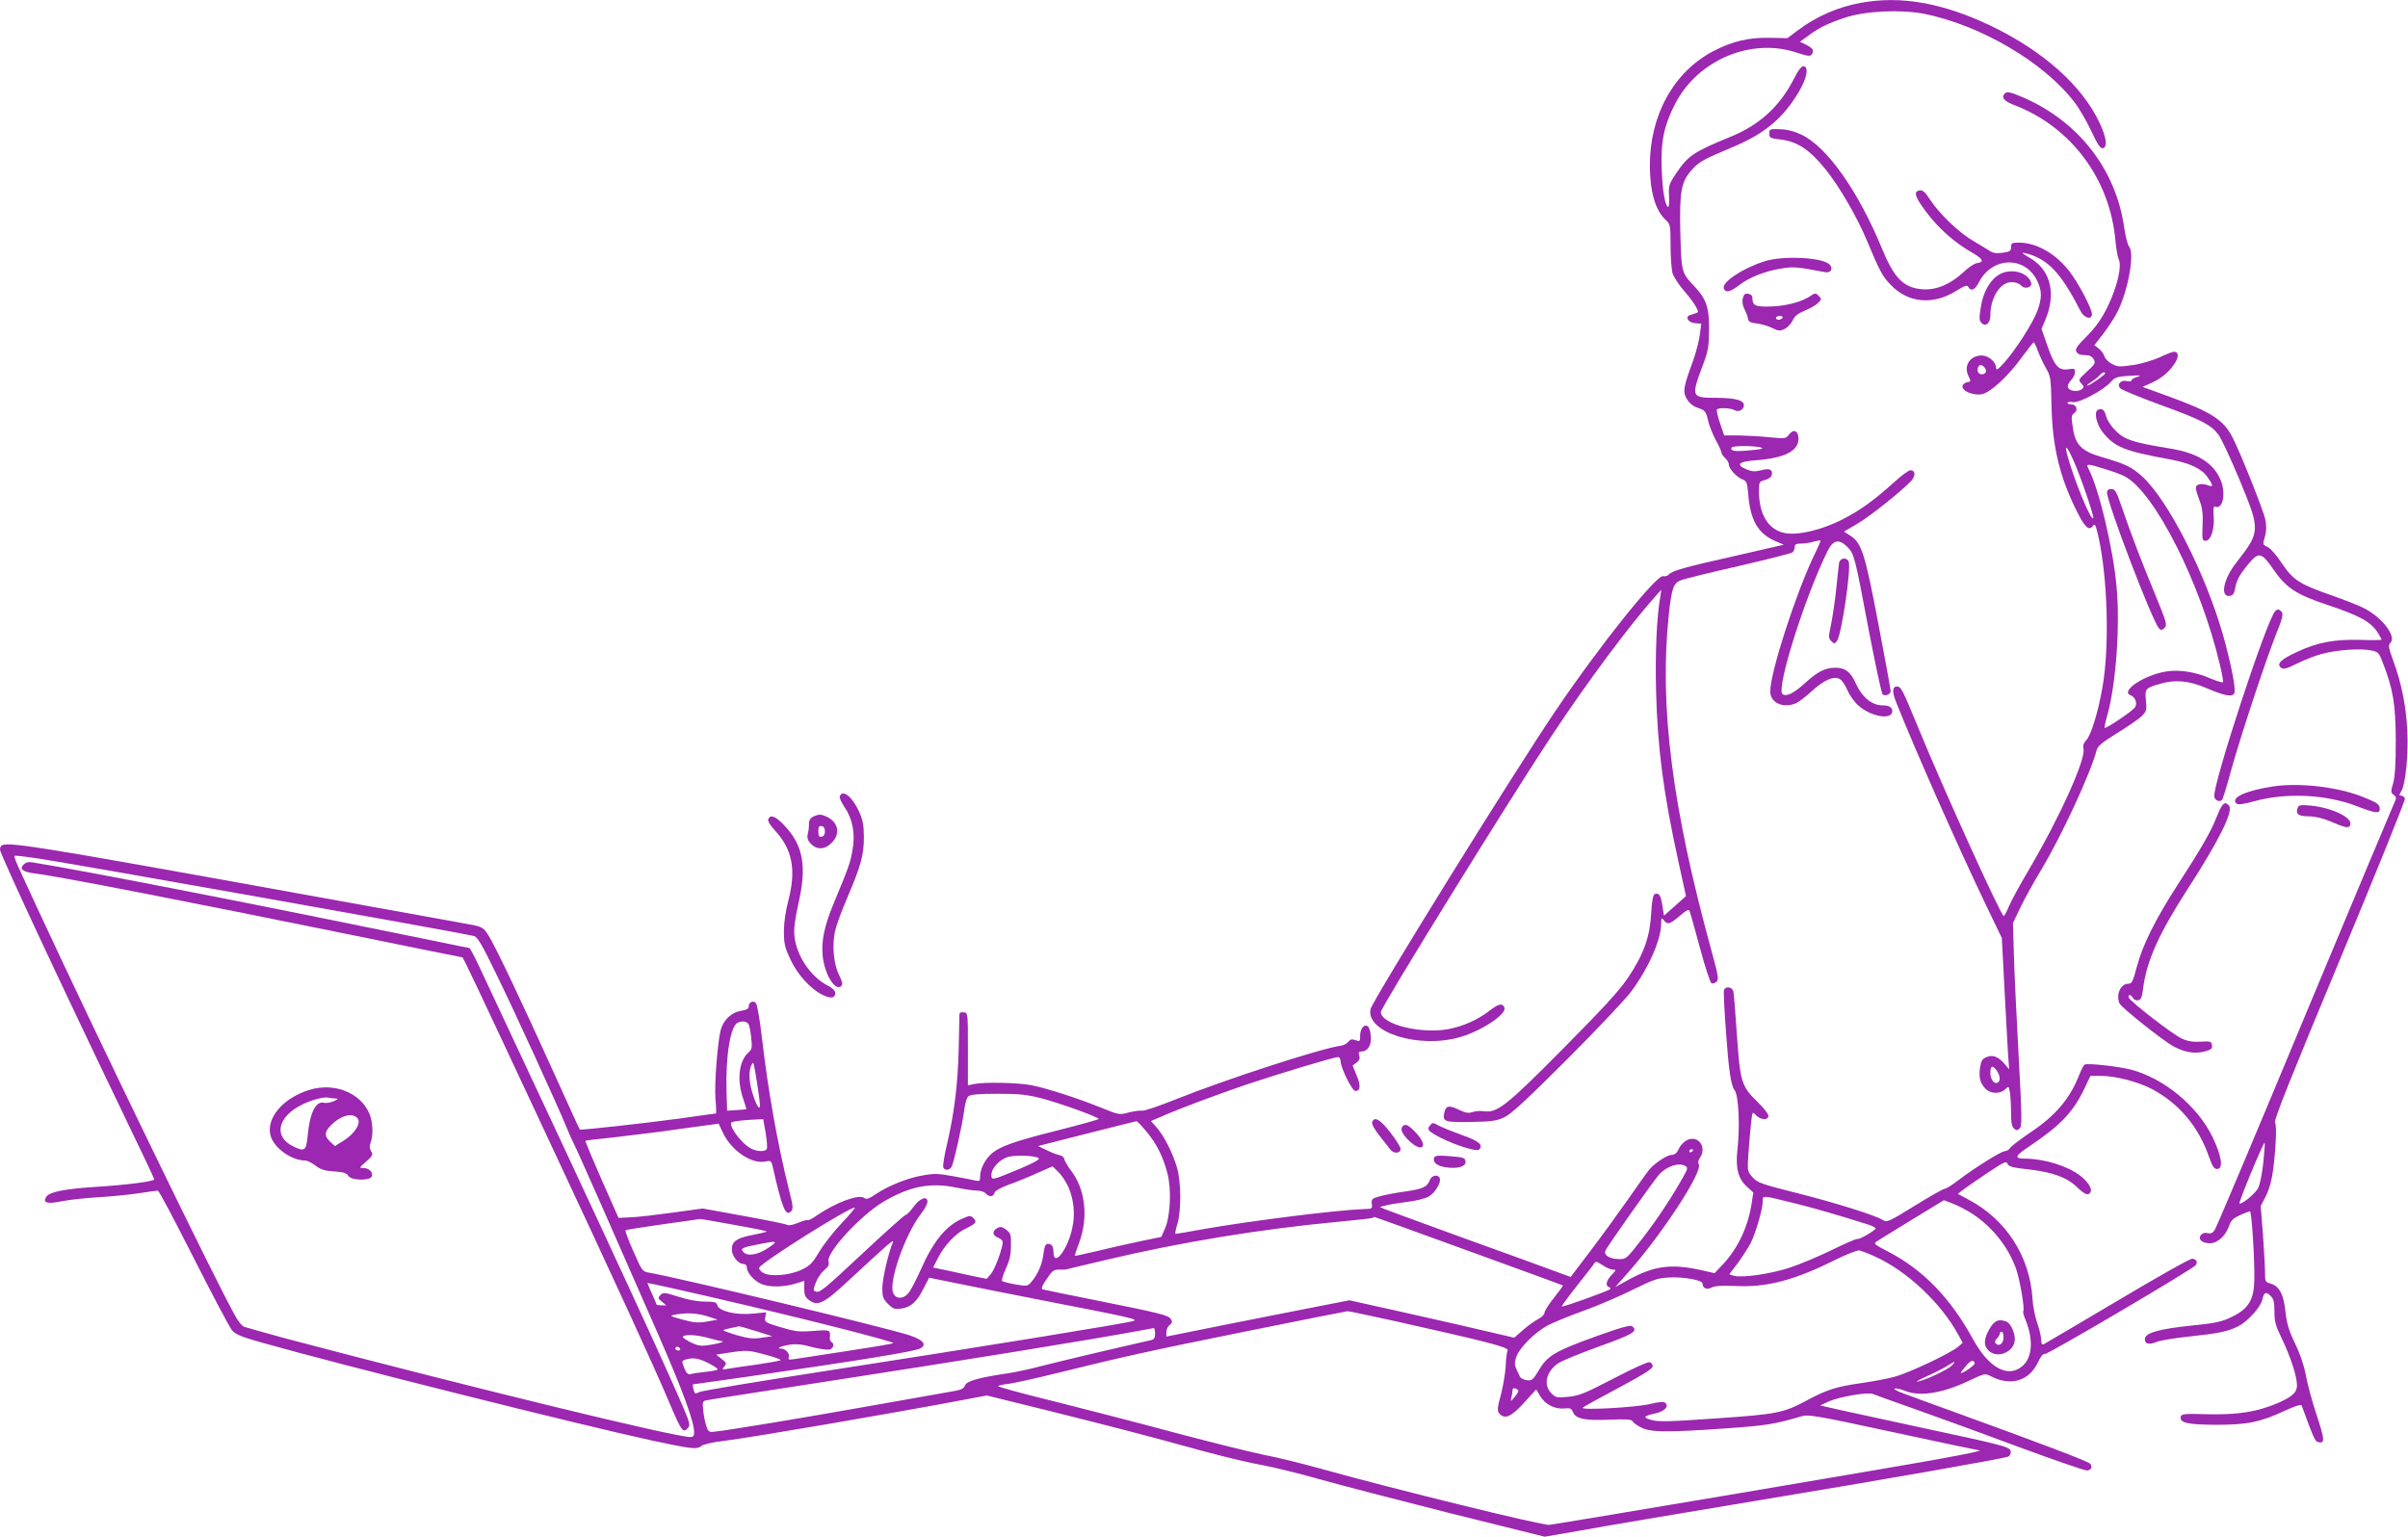 <?xml version="1.0" standalone="no"?>
<!DOCTYPE svg PUBLIC "-//W3C//DTD SVG 20010904//EN"
 "http://www.w3.org/TR/2001/REC-SVG-20010904/DTD/svg10.dtd">
<svg version="1.0" xmlns="http://www.w3.org/2000/svg"
 width="1280pt" height="817pt" viewBox="0 0 1280 817"
 preserveAspectRatio="xMidYMid meet">
<g transform="translate(0,817) scale(0.1,-0.1)"
fill="#9c27b0" stroke="none">
<path d="M9891 8155 c-121 -22 -233 -71 -333 -145 l-57 -43 -89 2 c-114 3
-203 -18 -303 -70 -212 -110 -340 -342 -339 -611 1 -139 29 -236 84 -287 25
-24 26 -29 26 -135 0 -61 5 -127 10 -147 6 -20 33 -62 60 -93 28 -32 57 -71
65 -87 14 -26 14 -30 0 -34 -8 -3 -22 -7 -31 -10 -29 -9 -11 -40 25 -43 l34
-3 -7 -57 c-4 -31 -20 -95 -37 -142 -52 -142 -55 -163 -32 -202 13 -22 32 -38
60 -47 37 -13 41 -18 52 -65 6 -28 25 -75 41 -105 17 -30 30 -60 30 -66 0 -7
9 -20 20 -30 11 -10 20 -26 20 -35 0 -22 42 -68 73 -79 21 -8 25 -17 30 -79
11 -137 51 -207 140 -247 l49 -21 -253 -58 c-281 -63 -342 -81 -359 -101 -6
-7 -19 -11 -29 -8 -35 9 -338 -369 -573 -717 -221 -326 -975 -1542 -983 -1586
-24 -124 261 -212 479 -147 115 34 246 122 233 156 -10 26 -32 21 -84 -20 -61
-46 -133 -78 -212 -94 -147 -28 -361 25 -361 91 0 24 682 1127 906 1465 191
289 418 594 554 745 l31 35 -5 -34 c-20 -114 -28 -300 -23 -506 8 -304 39
-542 118 -902 l41 -187 -58 -52 -59 -52 -8 51 c-8 56 -18 72 -40 64 -10 -4
-16 -32 -20 -104 -7 -124 -39 -215 -121 -338 -46 -69 -127 -158 -345 -378
-304 -307 -353 -345 -423 -335 -18 3 -45 1 -60 -4 -22 -8 -38 -5 -73 12 -53
26 -70 22 -78 -17 -9 -47 2 -50 142 -48 111 2 137 6 178 25 36 17 120 95 334
309 157 157 311 320 341 361 91 123 158 274 158 359 1 32 2 34 14 19 19 -26
33 -22 84 22 33 29 48 37 53 28 3 -7 28 -96 55 -197 28 -104 55 -186 62 -189
8 -2 20 2 27 9 12 12 8 35 -26 159 -211 767 -280 1308 -228 1795 15 136 24
164 62 179 18 8 156 42 307 76 151 35 281 68 288 73 6 5 12 18 12 28 0 15 7
19 33 19 17 0 48 4 66 10 19 5 36 8 38 6 2 -1 -12 -34 -31 -72 -98 -203 -236
-627 -236 -730 0 -59 65 -91 134 -64 14 5 52 34 84 63 66 61 119 85 151 67 12
-6 30 -33 42 -61 12 -28 39 -65 61 -83 64 -55 168 -74 176 -32 5 23 -14 36
-51 36 -57 0 -109 43 -142 116 -27 61 -56 84 -108 84 -54 0 -94 -20 -158 -78
-63 -58 -104 -78 -124 -62 -35 29 122 525 241 763 29 57 60 63 104 19 36 -36
40 -50 114 -445 35 -180 67 -332 73 -338 13 -13 43 -1 43 17 0 8 -29 168 -65
356 -71 373 -89 431 -148 469 l-35 23 72 42 c68 40 234 173 285 227 25 28 23
57 -4 57 -9 0 -49 -29 -88 -65 -110 -99 -183 -151 -282 -201 -104 -51 -222
-80 -291 -69 -90 13 -144 96 -144 222 0 51 1 53 32 61 19 5 34 16 36 26 6 30
-12 38 -56 26 -33 -8 -48 -8 -77 4 -61 26 -45 42 48 49 152 11 227 49 227 114
0 43 -26 55 -50 23 -17 -22 -20 -23 -101 -15 -46 5 -120 9 -164 10 l-80 0 -22
65 c-12 35 -19 68 -17 72 7 12 72 10 95 -3 22 -12 49 3 49 27 0 26 -44 38
-144 39 -138 0 -139 2 -70 185 24 65 28 90 29 180 0 119 -15 162 -85 235 -61
64 -63 72 -68 281 -5 217 4 268 63 333 38 42 61 54 208 116 175 72 274 154
359 297 43 73 54 130 26 136 -12 2 -28 -19 -57 -76 -74 -140 -179 -236 -327
-297 -201 -82 -232 -103 -295 -198 -38 -56 -40 -65 -37 -119 2 -32 0 -58 -4
-58 -16 0 -31 83 -35 201 -6 148 13 235 74 352 121 229 402 347 641 268 62
-20 75 -22 83 -10 13 21 6 32 -30 51 l-33 16 44 32 c59 44 103 65 195 96 106
36 300 45 424 20 299 -61 633 -257 795 -468 25 -32 66 -102 90 -154 34 -73 49
-94 62 -92 26 6 19 57 -17 134 -93 199 -301 384 -581 518 -255 121 -475 160
-689 121z m-531 -2364 c18 -6 3 -10 -57 -15 -81 -8 -109 -4 -98 15 7 10 118
10 155 0z"/>
<path d="M10657 7673 c-21 -20 -4 -42 51 -62 302 -116 508 -393 537 -722 4
-41 11 -84 17 -97 18 -36 -7 -145 -57 -249 -34 -69 -61 -108 -111 -159 -53
-53 -65 -71 -57 -83 10 -16 16 -18 60 -20 12 0 27 -10 33 -22 10 -18 6 -26
-36 -64 -46 -42 -47 -45 -31 -63 15 -17 16 -21 3 -31 -21 -17 -70 -10 -74 11
-2 9 6 26 17 37 12 12 21 31 21 42 0 19 -4 21 -34 16 -54 -9 -76 17 -116 134
l-28 81 20 47 c59 139 29 264 -79 328 -51 30 -54 35 -12 23 109 -32 178 -107
279 -305 19 -37 60 -47 60 -15 0 29 -70 162 -118 225 -72 95 -176 155 -269
155 -39 0 -43 -2 -43 -24 0 -20 -6 -24 -46 -30 -35 -4 -51 -2 -72 13 -15 10
-54 33 -86 52 -71 41 -179 144 -226 217 -25 39 -39 52 -54 50 -37 -5 -28 -34
33 -115 65 -87 150 -162 242 -215 61 -35 69 -51 28 -57 -13 -1 -46 -23 -72
-48 -70 -65 -144 -96 -217 -91 -100 7 -151 58 -215 214 -128 310 -293 544
-431 609 -36 17 -75 27 -112 28 -55 2 -57 1 -57 -23 0 -23 5 -25 55 -31 91
-10 157 -52 242 -157 74 -91 169 -254 223 -384 67 -160 82 -188 124 -231 93
-99 227 -111 352 -32 44 27 55 31 62 19 14 -25 36 -15 56 25 70 137 245 142
310 8 26 -54 26 -92 0 -162 -24 -64 -118 -210 -177 -275 -34 -37 -41 -41 -42
-24 0 30 -41 64 -76 64 -62 0 -98 -55 -70 -110 13 -27 13 -29 -7 -32 -12 -2
-23 -11 -25 -20 -5 -26 56 -52 102 -44 47 9 142 97 216 200 30 41 57 75 60 76
3 0 14 -21 23 -47 10 -26 29 -67 43 -91 24 -41 26 -53 29 -195 4 -219 43 -384
137 -570 41 -82 63 -101 83 -73 11 14 15 6 29 -55 50 -223 60 -594 21 -808
-24 -134 -60 -249 -85 -276 -15 -16 -19 -30 -15 -47 13 -53 -125 -361 -287
-636 -49 -83 -99 -175 -110 -202 -11 -28 -24 -50 -27 -50 -14 0 -318 669 -456
1005 -84 204 -90 215 -112 215 -25 0 -26 -29 -2 -88 103 -258 327 -764 480
-1083 l80 -166 14 -269 c8 -148 16 -305 19 -349 l6 -80 -23 27 c-34 40 -63 52
-97 38 -23 -9 -29 -20 -35 -56 -7 -52 0 -81 28 -111 26 -29 79 -31 106 -4 18
18 19 18 25 -18 3 -20 6 -68 6 -107 0 -52 4 -75 16 -84 12 -11 18 -11 30 1 13
13 12 61 -6 390 -11 205 -23 448 -25 538 l-5 163 39 82 c21 44 71 135 111 201
110 183 265 519 295 637 5 21 31 42 108 90 56 34 115 75 131 90 26 27 28 33
23 83 -6 63 -4 67 77 90 78 23 152 16 244 -23 98 -42 140 -50 149 -27 9 24
-20 168 -62 315 -94 326 -291 712 -427 836 -57 52 -89 67 -216 104 -106 31
-140 64 -153 153 -10 61 -9 70 7 81 22 16 12 46 -16 46 -11 0 -20 4 -20 8 0 5
13 7 29 4 34 -5 162 63 201 107 22 25 33 29 100 33 59 4 68 3 43 -5 -18 -5
-33 -14 -33 -20 0 -5 -11 -6 -24 -3 -32 8 -56 -18 -35 -39 8 -8 105 -48 217
-89 214 -78 265 -104 305 -158 14 -18 63 -123 109 -233 115 -278 115 -279 -16
-448 -68 -87 -86 -183 -33 -175 16 2 23 12 28 38 7 45 23 74 72 133 53 64 69
61 132 -31 67 -97 120 -132 281 -186 180 -60 237 -92 275 -152 10 -17 19 -33
19 -35 0 -2 -51 -3 -112 -1 -138 4 -231 -13 -340 -65 -85 -39 -108 -63 -83
-83 12 -10 29 -6 87 23 40 20 100 43 132 51 78 21 199 29 255 19 43 -8 46 -11
67 -66 55 -141 68 -221 69 -412 0 -127 -4 -194 -14 -229 -13 -45 -13 -50 3
-62 13 -9 15 -17 8 -31 -5 -10 -220 -522 -477 -1138 -256 -616 -473 -1131
-482 -1143 -11 -18 -21 -22 -38 -18 -14 4 -27 0 -35 -9 -19 -23 5 -45 47 -45
41 0 85 41 103 95 9 27 22 39 57 55 25 11 49 20 53 20 9 0 26 -265 23 -367 -2
-103 -31 -151 -117 -193 -55 -27 -84 -34 -212 -47 -174 -18 -248 -38 -252 -69
-4 -29 20 -36 63 -18 20 8 100 21 178 29 151 16 200 26 257 55 48 25 116 100
125 138 9 42 20 47 45 22 16 -16 20 -33 20 -83 0 -53 6 -76 40 -145 46 -96 80
-201 80 -247 0 -38 -25 -61 -106 -96 -106 -45 -208 -61 -364 -58 -129 4 -145
2 -148 -13 -6 -33 36 -42 188 -43 167 0 235 14 368 76 57 26 84 34 87 26 69
-188 71 -192 93 -195 31 -5 29 17 -17 155 -21 65 -46 156 -54 202 -10 53 -32
117 -58 170 -32 66 -43 104 -50 164 -9 93 -32 138 -77 152 -31 9 -32 11 -32
60 0 27 -5 118 -11 202 l-12 151 26 50 c29 56 43 127 53 279 4 66 3 107 -3
115 -8 10 86 244 343 861 194 466 351 854 348 862 -4 8 -13 15 -20 15 -12 0
-12 3 0 23 23 35 39 198 32 327 -7 131 -31 249 -74 366 -26 72 -28 84 -15 97
33 33 -45 135 -140 183 -26 14 -103 44 -171 68 -172 60 -206 81 -267 172 -27
41 -61 80 -75 86 -28 13 -27 11 -13 61 7 27 7 53 0 88 -11 48 -131 351 -173
432 -49 97 -116 139 -361 227 l-118 43 40 18 c57 25 97 57 127 101 27 38 27
68 0 68 -7 0 -42 -13 -77 -30 -36 -16 -98 -35 -142 -41 -70 -10 -82 -10 -112
7 -19 10 -36 28 -39 41 -4 12 -17 30 -30 40 l-23 18 49 63 c27 36 59 85 72
111 58 113 94 313 64 349 -8 9 -19 53 -26 98 -43 312 -243 569 -540 697 -65
28 -84 32 -95 20z m-107 -1458 c13 -16 6 -35 -15 -35 -18 0 -28 17 -21 35 7
19 20 19 36 0z m640 -30 c0 -8 -82 -65 -94 -65 -6 0 3 8 19 18 17 11 36 26 44
35 13 16 31 23 31 12z m-170 -459 c38 -84 111 -297 107 -310 -9 -27 -112 226
-141 347 -11 46 4 30 34 -37z m170 -50 c41 -12 89 -30 105 -39 158 -83 404
-570 505 -1001 12 -48 19 -91 16 -93 -3 -3 -33 6 -66 20 -80 35 -166 48 -236
37 -117 -19 -245 -105 -189 -126 25 -10 37 -41 25 -63 -8 -17 -147 -111 -162
-111 -3 0 3 30 14 68 46 166 68 473 49 682 -19 206 -92 514 -147 623 -18 34
-13 34 86 3z m-576 -3198 c18 -26 21 -54 6 -63 -19 -12 -40 16 -40 51 0 39 12
43 34 12z m1417 -488 c-6 -57 -18 -117 -27 -135 -14 -30 -90 -92 -100 -83 -2
3 26 77 63 166 37 89 69 160 71 157 2 -2 -1 -49 -7 -105z"/>
<path d="M11200 5552 c0 -55 241 -685 276 -722 12 -12 16 -12 30 2 15 15 11
29 -49 175 -73 176 -128 320 -178 466 -29 85 -36 97 -56 97 -15 0 -23 -6 -23
-18z"/>
<path d="M9380 6781 c-119 -38 -229 -112 -217 -145 10 -24 33 -19 82 18 54 42
138 75 227 89 64 10 83 8 229 -20 31 -6 46 19 24 41 -38 38 -248 48 -345 17z"/>
<path d="M10630 6712 c-50 -27 -89 -95 -101 -176 -9 -58 -9 -71 5 -84 21 -21
46 0 46 40 0 96 52 178 113 178 19 0 40 -7 47 -15 16 -20 49 -19 57 1 3 10 -4
26 -19 41 -35 34 -101 41 -148 15z"/>
<path d="M9264 6584 c-4 -17 -1 -38 9 -58 9 -17 17 -40 19 -51 2 -16 13 -21
48 -25 25 -3 61 -14 81 -24 32 -16 40 -17 65 -5 16 8 35 28 43 45 10 23 27 37
66 53 29 12 61 31 71 42 17 18 17 21 1 37 -14 14 -20 14 -35 4 -53 -39 -145
-62 -243 -62 -60 0 -73 8 -74 45 0 13 -8 21 -22 23 -17 3 -24 -3 -29 -24z
m211 -104 c-3 -5 -13 -10 -21 -10 -8 0 -14 5 -14 10 0 6 9 10 21 10 11 0 17
-4 14 -10z"/>
<path d="M11150 5990 c-20 -13 -5 -78 28 -119 64 -79 114 -99 360 -144 105
-20 166 -49 197 -95 32 -46 31 -54 -1 -41 -15 5 -35 7 -46 3 -22 -7 -21 -18 7
-94 12 -32 16 -68 13 -125 -3 -74 -2 -80 17 -80 27 0 48 64 42 133 -3 41 -1
52 9 48 42 -16 58 78 25 149 -40 87 -124 138 -269 161 -204 33 -247 48 -299
108 -17 19 -34 48 -38 64 -7 33 -24 45 -45 32z"/>
<path d="M9776 5178 c-2 -13 -9 -74 -15 -136 -6 -61 -19 -146 -27 -188 -15
-71 -15 -78 1 -93 15 -15 17 -15 30 2 24 32 76 385 62 421 -10 25 -46 20 -51
-6z"/>
<path d="M12092 4918 c-47 -58 -322 -894 -322 -980 0 -21 27 -35 41 -21 5 5
27 76 49 158 48 174 180 574 239 724 33 80 39 106 30 117 -14 17 -24 18 -37 2z"/>
<path d="M12090 3990 c-150 -22 -234 -60 -203 -91 9 -9 32 -6 95 11 172 47
381 37 546 -26 98 -38 122 -41 122 -16 0 26 -12 34 -92 66 -131 52 -330 75
-468 56z"/>
<path d="M4464 3936 c-3 -7 9 -33 25 -57 43 -62 58 -140 43 -226 -11 -67 -19
-90 -100 -285 -49 -117 -67 -199 -59 -279 9 -97 67 -193 99 -161 9 9 6 22 -12
59 -29 57 -38 156 -21 234 7 30 36 110 66 179 71 166 88 227 87 321 0 62 -6
90 -25 133 -37 81 -88 122 -103 82z"/>
<path d="M11812 3887 c-6 -6 -20 -37 -32 -67 -27 -70 -83 -167 -205 -355 -119
-184 -187 -322 -217 -437 -20 -76 -26 -88 -44 -88 -41 0 -67 -55 -48 -104 8
-21 234 -201 289 -230 58 -31 113 -40 164 -26 35 9 42 15 39 33 -3 20 -8 22
-60 19 -40 -3 -69 2 -100 16 -47 21 -273 196 -282 218 -7 19 11 18 22 -2 5 -9
17 -14 28 -12 15 3 20 16 26 63 19 147 83 291 241 535 162 251 240 408 216
436 -14 17 -24 18 -37 1z"/>
<path d="M12214 3876 c-13 -33 3 -46 58 -46 34 0 74 -10 113 -26 83 -36 101
-39 108 -20 15 38 -97 92 -210 103 -52 5 -64 3 -69 -11z"/>
<path d="M4322 3828 c-15 -8 -22 -20 -22 -37 1 -14 -2 -39 -6 -54 -5 -22 -1
-34 16 -53 32 -33 74 -32 111 5 46 46 37 106 -21 136 -34 17 -46 18 -78 3z
m63 -78 c0 -16 -6 -26 -17 -28 -14 -3 -18 3 -18 28 0 25 4 31 18 28 11 -2 17
-12 17 -28z"/>
<path d="M4084 3815 c-4 -10 10 -33 36 -61 93 -101 113 -210 70 -374 -14 -53
-23 -114 -23 -162 0 -67 5 -86 35 -150 38 -81 106 -155 170 -187 45 -22 68
-18 68 10 0 12 -15 26 -40 39 -91 47 -166 158 -177 263 -4 40 2 87 22 177 45
198 24 309 -80 416 -43 45 -71 55 -81 29z"/>
<path d="M7 3673 c-4 -3 -7 -12 -7 -20 0 -23 324 -717 661 -1417 88 -181 159
-332 159 -336 0 -11 -148 -30 -310 -40 -169 -11 -248 -27 -264 -53 -21 -32 5
-40 85 -23 41 8 128 17 194 21 66 4 162 13 212 21 51 8 97 14 102 14 6 0 91
-161 190 -357 100 -197 191 -370 204 -385 18 -22 48 -35 162 -67 429 -121
1694 -438 2077 -521 205 -44 234 -47 257 -27 9 8 61 20 116 26 165 21 910 149
1295 222 l105 20 324 -80 c372 -93 510 -129 816 -213 121 -33 268 -68 328 -78
59 -11 194 -44 300 -74 105 -30 418 -111 695 -181 l503 -125 197 34 c108 20
522 90 920 156 701 116 1315 224 1347 236 9 4 15 15 13 28 -4 24 -31 31 -498
131 -168 36 -352 76 -410 89 l-105 24 46 21 c55 25 207 51 234 40 11 -5 121
-44 245 -88 124 -44 371 -134 550 -201 179 -66 334 -119 344 -118 22 3 29 17
18 35 -7 12 -263 109 -732 279 -113 41 -232 84 -265 97 -33 12 -53 23 -43 25
9 2 33 -4 53 -12 79 -33 200 -14 343 54 82 39 84 39 115 23 106 -55 204 -25
251 76 14 30 26 45 37 43 15 -3 788 452 801 472 11 17 4 31 -18 34 -11 2 -179
-93 -399 -224 -209 -124 -386 -228 -392 -231 -9 -3 -13 5 -13 24 0 17 -9 56
-21 89 -11 32 -23 91 -25 129 -14 225 -140 421 -338 526 l-59 32 24 18 c13 11
71 51 129 90 91 61 105 68 111 52 6 -15 26 -21 111 -30 129 -15 204 -42 257
-93 44 -43 65 -50 75 -24 6 17 -18 54 -56 83 -66 52 -191 90 -291 91 -63 0
-59 13 24 68 165 111 231 182 291 309 l30 63 57 0 c76 0 198 -32 270 -70 146
-78 248 -200 305 -365 16 -46 26 -60 41 -60 35 0 25 68 -24 170 -81 166 -259
313 -436 359 -68 17 -231 35 -244 26 -5 -3 -19 -29 -30 -58 -49 -124 -124
-212 -253 -299 -55 -37 -105 -75 -112 -85 -6 -10 -19 -18 -28 -18 -20 0 -162
-89 -250 -156 -31 -24 -63 -44 -70 -44 -8 0 -80 -41 -161 -91 -139 -86 -147
-89 -169 -75 -39 25 -263 95 -468 146 -178 45 -197 52 -224 81 -28 32 -28 32
-22 128 4 53 10 125 14 160 7 63 7 63 26 42 24 -26 66 -28 66 -3 0 10 -25 42
-56 72 -87 84 -94 108 -111 354 -8 116 -16 221 -19 234 -5 25 -41 31 -50 9 -3
-8 2 -110 11 -227 14 -199 26 -281 45 -305 22 -28 30 -194 15 -322 -10 -94 5
-152 52 -193 l33 -30 -10 -64 c-19 -120 -72 -231 -148 -314 l-48 -51 -61 14
c-164 38 -257 27 -393 -47 l-74 -41 74 84 c179 203 393 532 370 569 -5 8 -3
22 6 34 38 55 -6 121 -65 96 -17 -7 -37 -26 -46 -46 -11 -24 -23 -34 -39 -34
-23 0 -88 -42 -117 -76 -9 -10 -61 -82 -114 -159 -54 -77 -145 -202 -202 -277
l-104 -137 -82 30 c-45 17 -262 96 -482 175 -220 80 -411 150 -425 156 l-25
11 30 8 c17 5 68 13 114 19 45 5 97 18 115 28 34 19 68 76 59 98 -8 22 -43 16
-52 -9 -15 -38 -36 -48 -134 -62 -51 -7 -112 -19 -136 -26 -38 -11 -42 -15
-39 -39 4 -26 2 -27 -41 -28 -144 -5 -600 -62 -856 -107 -76 -14 -142 -25
-146 -25 -4 0 0 21 8 48 23 68 22 231 -1 306 -23 78 -68 166 -107 211 l-31 35
49 21 c105 46 287 114 453 171 176 59 470 148 493 148 7 0 13 -10 13 -23 3
-39 61 -157 79 -157 27 0 29 30 6 83 l-21 52 21 16 c15 11 19 22 14 37 -5 17
-2 22 13 22 32 0 52 32 49 78 -1 23 -8 47 -14 53 -19 19 -43 -8 -43 -47 0 -31
-1 -33 -25 -24 -19 7 -27 5 -37 -8 -7 -9 -24 -19 -38 -21 -110 -15 -613 -179
-881 -286 -89 -36 -170 -63 -178 -60 -9 2 -40 -2 -69 -9 -52 -14 -53 -14 -149
25 -126 51 -291 104 -373 120 -72 13 -246 17 -300 6 l-35 -7 0 193 c0 192 0
192 -22 195 -14 2 -23 -2 -23 -10 0 -7 -2 -92 -4 -188 -5 -190 -23 -334 -62
-503 -14 -59 -23 -114 -20 -122 7 -20 33 -19 45 3 12 23 59 233 67 304 4 32
13 63 22 70 11 9 57 13 156 13 115 0 157 -5 231 -24 100 -26 305 -100 305
-110 0 -3 -97 -30 -215 -60 -239 -60 -314 -87 -358 -128 -34 -32 -57 -80 -57
-119 0 -22 -3 -25 -22 -21 -13 3 -66 14 -118 23 -80 15 -105 16 -164 5 -80
-13 -184 -55 -251 -100 -37 -25 -50 -29 -61 -20 -27 22 -150 -23 -252 -93 -24
-17 -46 -28 -49 -25 -2 3 -25 -3 -50 -14 -25 -10 -50 -16 -56 -12 -7 5 -111
26 -232 48 l-220 40 -160 -22 c-88 -12 -188 -24 -223 -25 l-64 -3 -90 203
c-49 112 -88 205 -86 207 2 2 73 10 158 19 85 10 244 29 352 45 l198 27 25
-53 c47 -94 153 -164 225 -148 26 6 30 3 36 -22 52 -229 70 -272 99 -243 12
13 11 27 -10 110 -61 243 -113 535 -145 814 -11 93 -25 175 -31 182 -14 17
-39 7 -39 -16 0 -13 -11 -19 -41 -24 -51 -8 -94 -49 -108 -102 -17 -67 -34
-285 -28 -366 4 -43 5 -78 3 -78 -3 0 -87 -11 -188 -26 -186 -25 -531 -64
-536 -59 -2 1 -60 130 -131 286 -174 386 -326 706 -359 753 -27 39 -29 40
-132 58 -58 10 -451 81 -875 158 -1409 255 -1554 278 -1578 253z m201 -68
c179 -27 2178 -382 2310 -411 20 -4 43 -43 127 -217 100 -205 319 -685 365
-797 12 -30 30 -71 40 -90 19 -36 221 -494 456 -1031 125 -287 184 -449 184
-505 0 -18 -6 -24 -21 -24 -83 0 -1174 266 -2154 525 -33 9 -91 25 -130 36
-38 11 -78 22 -87 25 -9 3 -28 24 -42 48 -92 157 -746 1505 -1059 2181 -140
303 -129 275 -107 275 11 0 64 -7 118 -15z m3769 -877 c6 -7 13 -41 16 -74 6
-54 4 -64 -15 -80 -50 -45 -62 -146 -28 -244 10 -30 18 -56 17 -57 -1 -1 -25
-3 -52 -5 l-50 -3 -3 100 c-6 190 21 353 60 368 23 10 45 7 55 -5z m48 -320
c8 -54 15 -105 15 -113 0 -34 -21 -1 -41 66 -20 65 -20 123 -1 153 8 13 8 9
27 -106z m45 -262 c7 -41 9 -79 6 -85 -10 -15 -52 -14 -84 3 -55 29 -128 131
-100 141 16 5 71 11 124 13 l41 2 13 -74z m2025 7 c55 -67 87 -131 111 -223
22 -86 15 -226 -13 -291 l-20 -45 -111 -23 c-62 -13 -165 -36 -229 -52 -65
-15 -119 -27 -120 -26 -1 2 10 34 24 72 49 132 32 282 -42 379 -18 24 -35 52
-37 62 -2 11 -12 20 -24 22 -11 2 -42 13 -68 26 l-48 23 259 66 c142 36 261
66 264 66 4 1 28 -25 54 -56z m2905 -97 c0 -3 -4 -8 -10 -11 -5 -3 -10 -1 -10
4 0 6 5 11 10 11 6 0 10 -2 10 -4z m-3478 -44 c6 -6 -30 -26 -99 -55 -152 -63
-153 -64 -153 -33 0 35 44 82 88 95 42 12 150 7 164 -7z m3438 -42 c12 -7 11
-15 -10 -52 -58 -106 -148 -241 -224 -338 -82 -105 -82 -105 -124 -104 -47 2
-76 20 -69 43 4 16 253 368 285 405 42 47 107 68 142 46z m-3280 -113 c28 -65
36 -143 20 -215 -24 -116 -100 -213 -100 -129 0 23 -6 37 -16 41 -25 9 -31 0
-38 -55 -7 -53 -31 -107 -65 -146 -18 -21 -22 -22 -82 -12 -35 6 -67 15 -72
18 -4 4 5 34 20 67 20 43 27 75 27 123 1 57 -2 65 -25 83 -22 16 -30 18 -48 9
-28 -16 -27 -39 4 -51 14 -5 25 -16 25 -24 0 -32 -41 -143 -62 -168 l-23 -27
-70 14 c-38 8 -103 22 -142 31 l-73 15 26 51 c34 67 95 132 149 157 53 25 60
35 39 55 -14 14 -19 14 -52 0 -91 -37 -160 -121 -227 -273 -26 -58 -56 -116
-68 -128 -28 -31 -64 -30 -79 2 -26 57 62 309 145 418 21 26 37 56 37 68 0 34
-41 19 -75 -28 -16 -23 -35 -42 -41 -42 -6 -1 -103 -87 -215 -192 -225 -210
-242 -224 -264 -215 -13 5 -13 10 2 48 9 24 29 53 45 66 21 17 27 29 22 46
-11 47 167 241 289 315 141 84 252 106 391 77 43 -9 93 -16 111 -16 18 0 38
-7 45 -15 17 -20 41 -19 46 3 3 11 32 27 77 44 40 14 108 42 152 62 l80 35 32
-31 c17 -17 41 -53 53 -81z m3870 -87 c98 -24 230 -63 383 -111 20 -7 37 -16
37 -20 0 -10 -90 -62 -97 -56 -2 3 -64 -23 -136 -59 -73 -35 -172 -77 -222
-93 -98 -33 -254 -56 -297 -44 l-26 8 45 59 c24 33 55 81 69 107 27 55 64 181
64 222 0 33 -10 34 180 -13z m937 -55 c108 -71 194 -183 232 -298 20 -63 44
-205 36 -218 -3 -4 2 -23 11 -44 44 -107 38 -203 -17 -249 -76 -64 -178 -8
-261 144 -121 220 -265 369 -452 466 -79 41 -79 42 -55 57 13 9 98 61 188 116
l164 100 50 -19 c28 -11 74 -35 104 -55z m-6013 -48 c-44 -46 -97 -115 -120
-153 -33 -57 -48 -73 -90 -93 -64 -32 -173 -41 -209 -17 -14 9 -23 21 -19 27
20 33 475 319 508 319 4 0 -27 -38 -70 -83z m3333 -148 c274 -99 499 -182 501
-183 1 -2 -20 -31 -48 -66 -27 -34 -50 -70 -50 -79 0 -10 -15 -24 -32 -33 -18
-9 -55 -35 -81 -58 l-48 -42 -137 32 c-75 18 -273 63 -438 100 l-301 67 -179
-35 c-99 -19 -317 -63 -486 -96 l-308 -62 0 24 c0 14 8 31 18 38 13 10 15 17
6 31 -13 21 -59 32 -414 103 -140 28 -261 53 -267 55 -9 3 -5 16 12 42 38 58
44 63 75 63 17 0 31 0 33 0 3 1 39 10 222 53 396 94 819 163 1235 202 96 9
177 18 179 21 2 2 6 4 7 4 2 0 227 -81 501 -181z m-3905 139 c98 -17 176 -33
174 -36 -3 -2 -37 -10 -77 -18 -83 -16 -109 -34 -109 -77 0 -35 34 -77 62 -77
11 0 18 -7 18 -19 0 -27 39 -71 76 -87 43 -18 118 -18 180 1 27 8 49 15 49 15
0 0 0 -19 0 -41 0 -33 5 -46 26 -61 46 -35 79 -18 212 106 210 194 241 222
233 201 -25 -60 -56 -197 -56 -243 0 -46 4 -58 30 -84 27 -27 36 -30 71 -25
51 7 83 36 119 108 l29 56 138 -28 c76 -16 300 -60 498 -99 443 -86 476 -94
450 -103 -41 -13 -804 -137 -1675 -272 -338 -52 -623 -100 -633 -106 -11 -6
-20 -9 -22 -7 -7 8 -16 48 -11 48 3 0 131 18 283 40 620 90 895 135 925 151
37 20 15 46 -58 70 -117 39 -1222 305 -1385 333 -34 6 -37 10 -82 113 -26 58
-45 109 -42 112 3 3 92 17 198 32 106 15 194 27 197 28 3 1 85 -13 182 -31z
m181 -123 c-57 -38 -111 -46 -133 -20 -15 18 -5 23 84 40 100 20 105 18 49
-20z m5883 -45 c170 -77 350 -245 444 -417 l23 -42 -24 -21 c-43 -36 -262
-139 -339 -160 -41 -11 -123 -26 -181 -34 -126 -18 -178 -34 -284 -91 -124
-67 -160 -74 -485 -96 -236 -17 -304 -19 -339 -9 -50 13 -47 21 16 35 50 11
76 36 56 56 -9 9 -29 7 -85 -6 -77 -18 -369 -34 -355 -19 5 5 90 52 190 105
134 72 182 102 182 115 0 11 -8 20 -17 22 -10 2 -96 -37 -191 -87 -150 -78
-181 -91 -239 -97 -62 -6 -68 -5 -92 19 -43 44 -28 113 35 158 18 13 116 53
218 90 183 66 209 81 178 107 -10 9 -54 -3 -191 -52 -219 -79 -260 -103 -305
-179 -31 -52 -37 -58 -64 -55 -17 2 -33 10 -37 18 -32 64 -32 68 -20 106 16
48 98 130 168 168 29 15 114 50 189 77 75 27 192 77 260 111 109 54 134 63
192 66 80 5 181 -14 181 -32 0 -25 23 -35 49 -21 18 9 53 11 126 8 165 -9 316
31 535 141 60 30 114 50 125 48 11 -3 48 -17 81 -32z m-1393 -70 c19 0 19 -2
-6 -28 -29 -30 -35 -58 -14 -65 6 -2 9 -7 6 -11 -9 -9 -252 -97 -257 -92 -2 2
33 50 78 107 45 57 87 110 93 120 9 15 13 14 45 -7 19 -13 44 -24 55 -24z
m-4793 -146 c477 -110 981 -238 968 -245 -7 -4 -121 -23 -253 -43 -132 -20
-255 -39 -274 -42 -28 -4 -33 -3 -28 10 7 18 -17 46 -40 46 -31 0 -3 13 44 21
35 5 67 2 121 -13 40 -10 81 -16 92 -13 21 7 27 30 10 40 -6 4 -10 14 -9 23 4
42 2 43 -88 36 -78 -6 -98 -3 -174 20 -83 25 -86 27 -81 53 l5 26 -72 -7 c-87
-9 -180 13 -188 45 -5 16 -14 19 -67 19 -37 0 -91 10 -140 26 -73 23 -81 24
-95 9 -15 -15 -14 -18 8 -36 l23 -19 -26 0 c-14 0 -26 2 -26 4 0 2 -11 29 -25
59 l-24 56 32 -6 c17 -3 156 -34 307 -69z m3618 -124 c507 -113 623 -143 616
-159 -4 -9 -9 -45 -10 -82 -2 -36 -13 -104 -25 -151 -20 -72 -21 -88 -10 -102
29 -34 63 -20 132 56 l65 71 22 -37 c26 -43 79 -70 130 -64 28 3 35 0 42 -17
15 -38 59 -48 191 -43 94 4 121 2 127 -8 4 -8 25 -23 47 -34 49 -25 137 -26
451 -4 213 15 257 22 399 64 37 11 76 5 487 -84 245 -53 450 -96 454 -96 33 0
-33 -15 -221 -49 -183 -34 -1964 -335 -2060 -348 -32 -5 -836 193 -1190 292
-110 31 -256 67 -325 80 -69 14 -282 67 -475 118 -192 52 -484 127 -647 168
-163 40 -295 76 -293 80 3 3 28 9 58 12 29 4 143 29 252 56 369 91 468 113
1005 222 294 59 538 108 543 108 4 1 110 -22 235 -49z m-3638 22 l55 -18 -56
-10 c-46 -8 -67 -7 -130 10 -71 20 -73 21 -39 27 62 11 114 8 170 -9z m259
-79 l86 -27 -55 -8 c-45 -7 -69 -5 -132 13 -43 13 -76 25 -73 27 3 3 22 8 42
12 21 4 40 8 42 9 2 0 42 -11 90 -26z m2121 -13 c0 -23 -5 -31 -22 -35 -239
-54 -477 -111 -568 -134 -63 -17 -146 -35 -185 -41 -163 -24 -226 -42 -235
-65 -7 -19 -21 -25 -77 -34 -37 -7 -243 -43 -458 -81 -354 -63 -724 -124 -800
-132 -26 -3 -31 1 -41 32 -6 19 -14 56 -16 83 -5 42 -3 48 16 52 11 3 284 45
606 95 766 118 1449 229 1690 274 41 8 78 14 83 15 4 1 7 -12 7 -29z m-2306
-40 c26 0 -8 -12 -58 -20 -50 -8 -63 -6 -102 12 -24 12 -44 25 -44 29 0 16 67
14 130 -3 36 -10 69 -18 74 -18z m-219 -40 c3 -5 -1 -10 -9 -10 -9 0 -16 5
-16 10 0 6 4 10 9 10 6 0 13 -4 16 -10z m453 -32 c45 -12 82 -25 82 -29 0 -3
-55 -13 -122 -23 -68 -9 -139 -20 -158 -23 -33 -6 -34 -5 -20 12 13 16 12 20
-14 40 l-29 23 64 10 c98 15 108 14 197 -10z m-299 -47 c30 -15 50 -30 45 -33
-5 -3 -36 -9 -69 -12 -33 -4 -67 -9 -76 -12 -12 -3 -21 6 -32 33 -14 37 -14
38 7 45 41 12 71 7 125 -21z m6728 2 c3 -9 -58 -53 -74 -53 -3 0 8 15 24 34
28 34 43 40 50 19z m-121 -12 c-19 -21 -136 -77 -181 -86 -16 -4 5 9 47 28 43
19 92 44 110 56 41 26 46 26 24 2z m-2309 -129 c8 -5 3 -16 -14 -37 -24 -29
-25 -29 -19 -5 3 14 6 31 6 38 0 14 9 15 27 4z"/>
<path d="M126 3574 c-25 -24 -5 -40 60 -48 114 -13 807 -148 1709 -332 307
-63 561 -114 563 -114 4 0 53 -102 447 -945 372 -795 574 -1235 652 -1420 64
-151 73 -164 96 -141 14 14 14 21 3 54 -41 114 -404 903 -1107 2400 -26 56
-51 102 -54 102 -3 0 -94 18 -203 41 -901 185 -1847 371 -2119 414 -21 4 -36
0 -47 -11z"/>
<path d="M1643 2375 c-140 -43 -232 -153 -204 -245 19 -65 111 -130 184 -130
10 0 34 -12 54 -27 28 -21 49 -28 99 -31 50 -3 67 -9 75 -23 13 -25 116 -28
125 -4 9 22 -14 45 -44 45 -24 0 -24 1 14 34 35 31 38 37 27 55 -9 14 -10 28
-3 46 15 39 12 111 -6 153 -47 113 -188 169 -321 127z m140 -45 c18 -1 16 -3
-10 -15 -17 -7 -40 -11 -51 -8 -44 11 -76 -55 -87 -179 -7 -76 -17 -83 -78
-52 -104 52 -82 155 46 220 51 26 122 45 145 38 8 -2 23 -4 35 -4z m118 -106
c20 -25 -16 -82 -74 -118 l-47 -29 -25 23 c-36 34 -30 59 21 103 50 41 101 50
125 21z"/>
<path d="M10576 1106 c-31 -53 -33 -89 -6 -116 47 -47 140 -7 140 60 0 37 -23
85 -45 94 -41 15 -63 6 -89 -38z m74 -46 c0 -32 -23 -51 -41 -33 -7 7 -5 16 5
26 9 9 16 20 16 26 0 6 5 11 10 11 6 0 10 -14 10 -30z"/>
<path d="M7294 2205 c-4 -9 11 -38 37 -71 24 -31 51 -65 60 -76 18 -23 54 -21
54 4 0 10 -25 49 -55 88 -54 69 -84 86 -96 55z"/>
<path d="M7600 2185 c-17 -20 -6 -31 58 -64 84 -42 192 -75 204 -63 24 24 2
45 -87 76 -49 18 -104 40 -122 49 -39 21 -38 20 -53 2z"/>
<path d="M7457 2183 c-16 -15 -5 -41 31 -76 71 -69 108 -34 41 38 -40 43 -58
53 -72 38z"/>
<path d="M7623 2015 c-9 -24 15 -44 62 -51 61 -9 105 3 105 27 0 24 -6 26 -93
33 -54 4 -69 2 -74 -9z"/>
</g>
</svg>
